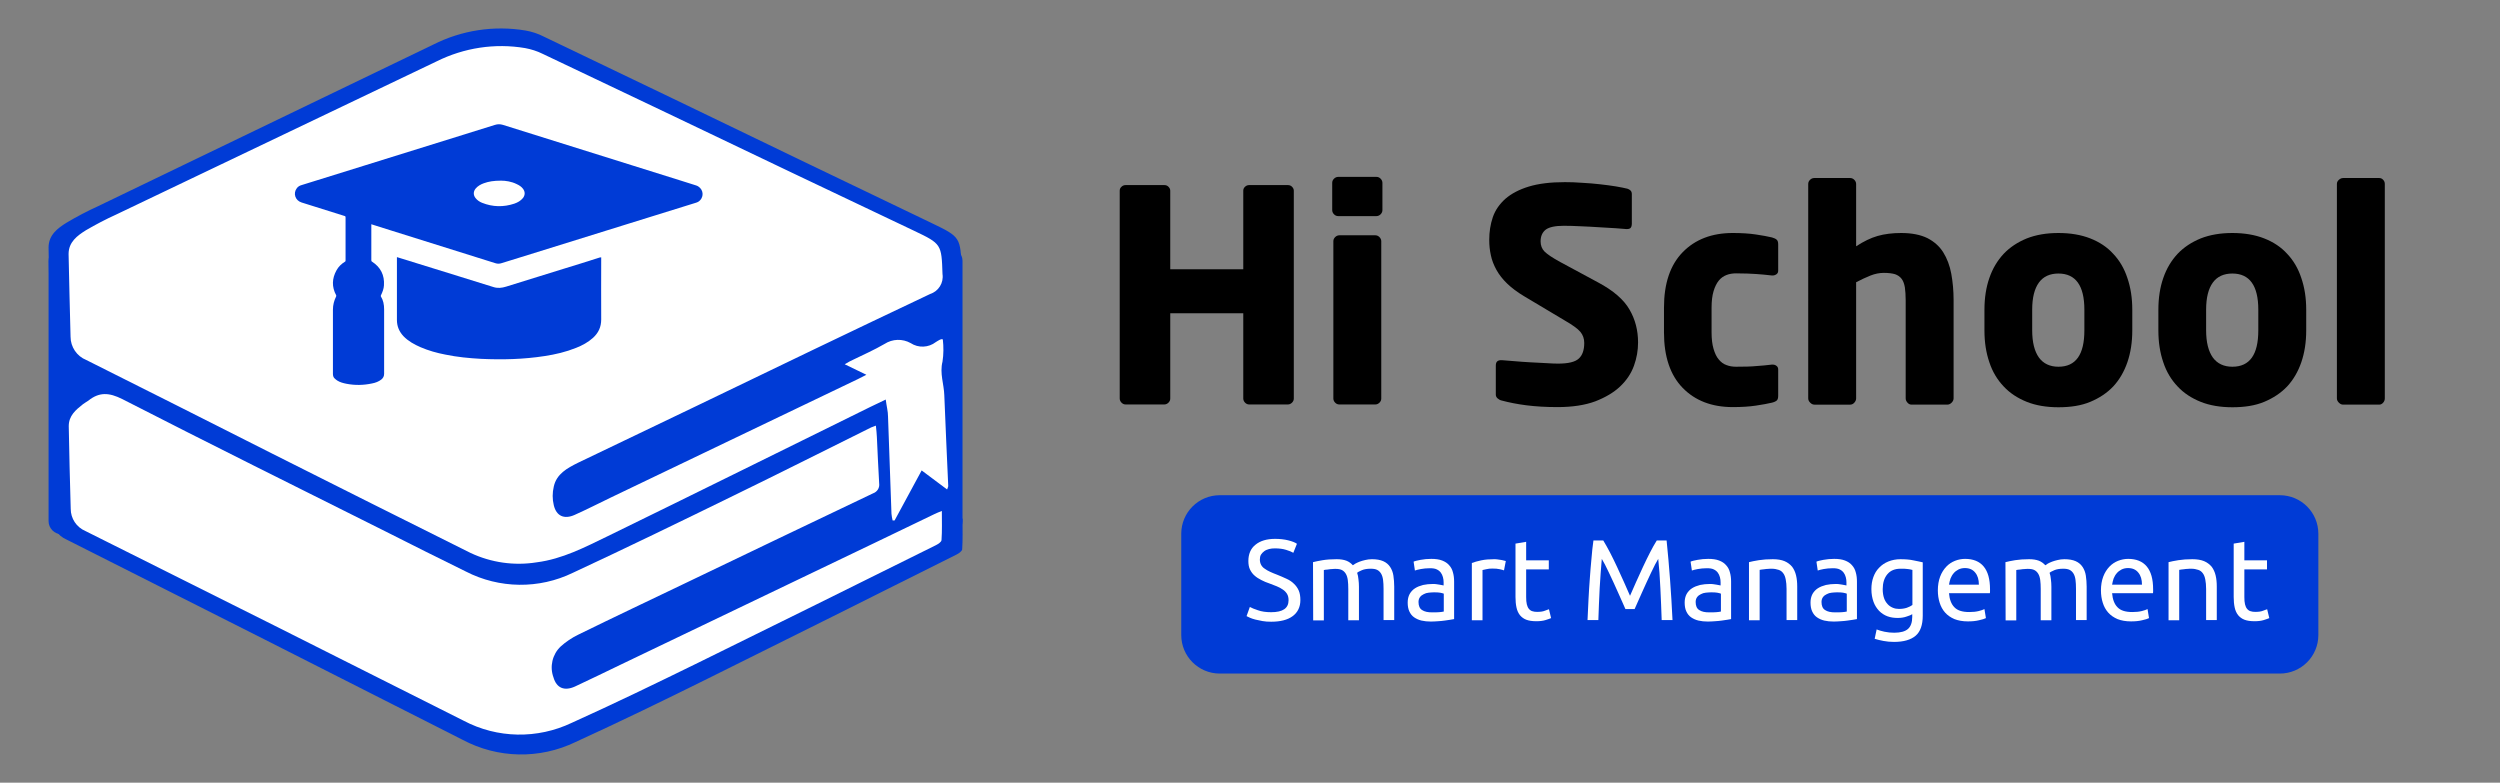 <?xml version="1.0" encoding="utf-8"?>
<!-- Generator: Adobe Illustrator 28.1.0, SVG Export Plug-In . SVG Version: 6.00 Build 0)  -->
<svg version="1.1" id="Layer_2_00000132076225028630458600000012256178809344210842_"
	 xmlns="http://www.w3.org/2000/svg" xmlns:xlink="http://www.w3.org/1999/xlink" x="0px" y="0px" viewBox="0 0 1523.6 477"
	 style="enable-background:new 0 0 1523.6 477;" xml:space="preserve">
<rect x="0" y="0" width="1523.6" height="477" fill="#808080" stroke="none"/>
<style type="text/css">
	.st0{fill:#003BD6;}
	.st1{enable-background:new    ;}
	.st2{fill:#FFFFFF;}
</style>
<path class="st0" d="M743.4,301.8h646c13,0,23.5,10.5,23.5,23.5V387c0,13-10.5,23.5-23.5,23.5h-646c-13,0-23.5-10.5-23.5-23.5v-61.7
	C719.9,312.3,730.4,301.8,743.4,301.8z"/>
<g class="st1">
	<path d="M787.4,245.4c-0.7,0.7-1.6,1.1-2.5,1.1h-23.6c-1,0-1.8-0.4-2.5-1.1s-1.1-1.6-1.1-2.5v-52h-44.5v52c0,1-0.4,1.8-1.1,2.5
		c-0.7,0.7-1.6,1.1-2.5,1.1H686c-1,0-1.8-0.4-2.5-1.1c-0.7-0.7-1.1-1.6-1.1-2.5V116.2c0-1,0.4-1.8,1.1-2.4c0.7-0.7,1.6-1,2.5-1h23.6
		c1,0,1.8,0.3,2.5,1s1.1,1.5,1.1,2.4v47.9h44.5v-47.9c0-1,0.4-1.8,1.1-2.4c0.7-0.7,1.6-1,2.5-1h23.6c1,0,1.8,0.3,2.5,1
		s1.1,1.5,1.1,2.4v126.7C788.5,243.9,788.1,244.7,787.4,245.4z"/>
	<path d="M841.4,130.6c-0.7,0.7-1.6,1.1-2.5,1.1h-23.4c-1,0-1.8-0.4-2.5-1.1c-0.7-0.7-1.1-1.6-1.1-2.5v-16.7c0-1,0.4-1.8,1.1-2.5
		c0.7-0.7,1.6-1.1,2.5-1.1h23.4c1,0,1.8,0.4,2.5,1.1s1.1,1.6,1.1,2.5v16.7C842.5,129,842.1,129.9,841.4,130.6z M840.7,245.4
		c-0.7,0.7-1.6,1.1-2.5,1.1h-22c-1,0-1.8-0.4-2.5-1.1c-0.7-0.7-1.1-1.6-1.1-2.5V147c0-1,0.4-1.8,1.1-2.5c0.7-0.7,1.6-1.1,2.5-1.1h22
		c1,0,1.8,0.4,2.5,1.1c0.7,0.7,1.1,1.6,1.1,2.5v95.9C841.8,243.9,841.4,244.7,840.7,245.4z"/>
	<path d="M998.3,208.7c0,4.8-0.8,9.5-2.5,14.2s-4.5,8.9-8.4,12.6c-3.9,3.7-9,6.7-15.2,9.1c-6.2,2.3-13.9,3.5-23,3.5
		c-7.2,0-13.5-0.4-19-1.1c-5.5-0.7-10.5-1.7-15-2.9c-1-0.2-1.8-0.7-2.5-1.3s-1.1-1.4-1.1-2.3v-17.6c0-1.3,0.3-2.2,0.9-2.7
		c0.6-0.5,1.4-0.7,2.3-0.7h0.5c1.8,0.1,4.3,0.3,7.5,0.6s6.4,0.5,9.8,0.7c3.4,0.2,6.6,0.4,9.6,0.5c3.1,0.2,5.5,0.3,7.3,0.3
		c6.2,0,10.5-1,12.7-3.1c2.2-2,3.3-5.2,3.3-9.5c0-2.6-0.8-4.9-2.4-6.8c-1.6-1.9-4.8-4.2-9.5-6.9l-24.8-14.8
		c-4.2-2.5-7.6-5.1-10.3-7.7c-2.7-2.6-4.9-5.4-6.5-8.3s-2.8-5.9-3.4-8.9c-0.7-3.1-1-6.2-1-9.4c0-4.9,0.7-9.5,2.2-13.9
		c1.5-4.3,4.1-8,7.7-11.2c3.6-3.1,8.3-5.6,14.2-7.4s13.2-2.7,22-2.7c3.2,0,6.8,0.1,10.5,0.4c3.8,0.2,7.4,0.5,10.9,0.9
		s6.7,0.8,9.7,1.3s5.3,1,7,1.4c0.7,0.2,1.4,0.6,1.9,1.1s0.8,1.2,0.8,2.2v18.2c0,0.8-0.2,1.6-0.6,2.2c-0.4,0.6-1.2,0.9-2.4,0.9h-0.4
		c-1.2-0.1-3.3-0.3-6.3-0.5s-6.4-0.4-10.1-0.6c-3.7-0.2-7.5-0.5-11.3-0.6c-3.8-0.2-7.3-0.3-10.4-0.3c-5.2,0-8.8,0.8-10.9,2.3
		c-2.1,1.6-3.2,4-3.2,7.2c0,2.5,0.8,4.6,2.4,6.2c1.6,1.6,4.8,3.8,9.6,6.4l23,12.4c9.4,5,15.8,10.6,19.2,16.6
		C996.6,194.7,998.3,201.4,998.3,208.7z"/>
	<path d="M1082.8,244.1c-0.6,0.5-1.6,1-2.9,1.3c-2.5,0.6-5.8,1.2-9.8,1.8s-8.7,0.9-14.1,0.9c-12.7,0-22.9-3.9-30.5-11.7
		s-11.4-19.1-11.4-33.8v-15.1c0-14.8,3.8-26,11.4-33.8c7.6-7.8,17.8-11.7,30.5-11.7c5.4,0,10.1,0.3,14.1,0.9c4,0.6,7.3,1.2,9.8,1.8
		c1.3,0.4,2.3,0.8,2.9,1.4c0.6,0.5,0.9,1.5,0.9,2.8v16c0,1-0.3,1.7-1,2.2s-1.5,0.8-2.4,0.8h-0.4c-3.4-0.4-6.6-0.7-9.6-0.9
		c-3.1-0.2-7.2-0.4-12.3-0.4c-2,0-4,0.3-5.8,1s-3.4,1.8-4.7,3.4c-1.3,1.6-2.4,3.8-3.2,6.5c-0.8,2.7-1.2,6-1.2,10v15.1
		c0,4,0.4,7.3,1.2,10c0.8,2.7,1.8,4.9,3.2,6.5c1.3,1.6,2.9,2.8,4.7,3.4c1.8,0.7,3.7,1,5.8,1c5.2,0,9.3-0.1,12.3-0.4
		c3.1-0.2,6.3-0.5,9.6-0.9h0.4c1,0,1.8,0.3,2.4,0.8c0.7,0.5,1,1.3,1,2.2v16C1083.7,242.6,1083.4,243.6,1082.8,244.1z"/>
	<path d="M1189.4,245.4c-0.8,0.8-1.7,1.2-2.6,1.2H1165c-1,0-1.8-0.4-2.5-1.2s-1.1-1.6-1.1-2.6V183c0-3.1-0.2-5.7-0.5-7.9
		c-0.4-2.2-1-3.9-2-5.2s-2.3-2.2-4-2.8c-1.7-0.5-4-0.8-6.8-0.8c-2.6,0-5.3,0.5-8.1,1.6c-2.8,1.1-5.7,2.5-8.8,4.1v70.8
		c0,1-0.4,1.8-1.1,2.6s-1.6,1.2-2.5,1.2h-21.8c-1,0-1.8-0.4-2.6-1.2c-0.8-0.8-1.2-1.6-1.2-2.6V112.1c0-1,0.4-1.8,1.1-2.5
		s1.6-1.1,2.5-1.1h22c1,0,1.8,0.4,2.5,1.1s1.1,1.6,1.1,2.5v38c4.6-3,8.9-5.1,13.1-6.3s9-1.8,14.4-1.8c6.5,0,11.8,1.1,15.9,3.1
		c4.1,2.1,7.4,5,9.7,8.7c2.3,3.7,4,8.1,4.9,13.1s1.4,10.3,1.4,15.9v59.9C1190.6,243.7,1190.2,244.6,1189.4,245.4z"/>
	<path d="M1296.5,220.8c-2,5.8-4.9,10.7-8.6,14.7c-3.8,4-8.5,7.1-14,9.4s-12,3.3-19.4,3.3c-7.3,0-13.8-1.1-19.3-3.3
		s-10.3-5.3-14.1-9.4c-3.8-4-6.8-8.9-8.7-14.7c-2-5.8-3-12.2-3-19.4v-12.6c0-7.2,1-13.7,3-19.4c2-5.8,4.9-10.6,8.7-14.7
		c3.8-4,8.5-7.1,14.1-9.4c5.6-2.2,12-3.3,19.3-3.3s13.8,1.1,19.4,3.3s10.3,5.3,14,9.4c3.8,4,6.7,8.9,8.6,14.7c2,5.8,3,12.2,3,19.4
		v12.6C1299.5,208.5,1298.5,215,1296.5,220.8z M1270.3,188.7c0-14.6-5.3-22-15.8-22c-5.2,0-9.2,1.8-11.9,5.5
		c-2.7,3.7-4.1,9.2-4.1,16.5v12.6c0,7.3,1.4,12.8,4.1,16.6c2.7,3.7,6.7,5.6,11.9,5.6c10.6,0,15.8-7.4,15.8-22.1V188.7z"/>
	<path d="M1402.5,220.8c-2,5.8-4.9,10.7-8.6,14.7c-3.8,4-8.5,7.1-14,9.4s-12,3.3-19.4,3.3c-7.3,0-13.8-1.1-19.3-3.3
		s-10.3-5.3-14.1-9.4c-3.8-4-6.8-8.9-8.7-14.7c-2-5.8-3-12.2-3-19.4v-12.6c0-7.2,1-13.7,3-19.4c2-5.8,4.9-10.6,8.7-14.7
		c3.8-4,8.5-7.1,14.1-9.4c5.6-2.2,12-3.3,19.3-3.3s13.8,1.1,19.4,3.3s10.3,5.3,14,9.4c3.8,4,6.7,8.9,8.6,14.7c2,5.8,3,12.2,3,19.4
		v12.6C1405.5,208.5,1404.5,215,1402.5,220.8z M1376.3,188.7c0-14.6-5.3-22-15.8-22c-5.2,0-9.2,1.8-11.9,5.5
		c-2.7,3.7-4.1,9.2-4.1,16.5v12.6c0,7.3,1.4,12.8,4.1,16.6c2.7,3.7,6.7,5.6,11.9,5.6c10.6,0,15.8-7.4,15.8-22.1V188.7z"/>
	<path d="M1452.4,245.4c-0.7,0.8-1.5,1.2-2.4,1.2h-22c-1,0-1.8-0.4-2.6-1.2c-0.8-0.8-1.2-1.6-1.2-2.6V112.1c0-1,0.4-1.8,1.2-2.5
		c0.8-0.7,1.6-1.1,2.6-1.1h22c1,0,1.8,0.4,2.4,1.1c0.7,0.7,1,1.6,1,2.5v130.7C1453.4,243.7,1453.1,244.6,1452.4,245.4z"/>
</g>
<g class="st1">
	<path class="st2" d="M774.7,373.1c7.1,0,10.6-2.4,10.6-7.3c0-1.5-0.3-2.8-0.9-3.8s-1.5-2-2.6-2.7c-1.1-0.8-2.3-1.4-3.7-2
		s-2.8-1.1-4.4-1.7c-1.8-0.6-3.5-1.3-5-2.1c-1.6-0.8-3-1.7-4.1-2.7c-1.2-1-2.1-2.3-2.8-3.7c-0.7-1.4-1-3.2-1-5.2
		c0-4.2,1.4-7.6,4.3-9.9c2.9-2.4,6.9-3.6,12-3.6c2.9,0,5.6,0.3,8,0.9s4.2,1.3,5.3,2.1l-2.2,5.5c-1-0.6-2.4-1.2-4.4-1.8
		c-1.9-0.6-4.2-0.9-6.8-0.9c-1.3,0-2.5,0.1-3.6,0.4s-2.1,0.7-2.9,1.3c-0.8,0.6-1.5,1.3-2,2.1s-0.7,1.9-0.7,3c0,1.3,0.3,2.4,0.8,3.3
		s1.2,1.7,2.2,2.3c0.9,0.7,2,1.3,3.3,1.9c1.2,0.6,2.6,1.1,4.1,1.7c2.1,0.8,4,1.7,5.8,2.5s3.3,1.8,4.5,3c1.3,1.2,2.3,2.6,3,4.2
		s1,3.6,1,5.8c0,4.2-1.6,7.5-4.7,9.8c-3.1,2.3-7.5,3.4-13.1,3.4c-1.9,0-3.7-0.1-5.3-0.4s-3-0.6-4.3-0.9s-2.3-0.7-3.3-1.1
		c-0.9-0.4-1.6-0.7-2.1-1l2-5.6c1.1,0.6,2.7,1.3,4.9,2C768.8,372.7,771.5,373.1,774.7,373.1z"/>
	<path class="st2" d="M800.2,342.6c1.5-0.4,3.5-0.8,5.9-1.2s5.3-0.6,8.5-0.6c2.3,0,4.3,0.3,5.9,0.9c1.6,0.6,2.9,1.6,4,2.8
		c0.3-0.2,0.8-0.6,1.5-1s1.6-0.8,2.6-1.2c1-0.4,2.2-0.7,3.4-1c1.3-0.3,2.6-0.5,4.1-0.5c2.8,0,5.1,0.4,6.9,1.2c1.8,0.8,3.2,2,4.2,3.5
		s1.7,3.3,2,5.3c0.3,2.1,0.5,4.3,0.5,6.7v20.4h-6.5v-19c0-2.1-0.1-4-0.3-5.5s-0.6-2.8-1.2-3.8c-0.6-1-1.4-1.8-2.4-2.3
		s-2.3-0.7-3.9-0.7c-2.2,0-4,0.3-5.4,0.9s-2.4,1.1-2.9,1.6c0.4,1.2,0.7,2.5,0.8,4c0.2,1.4,0.3,3,0.3,4.5V378h-6.5v-19
		c0-2.1-0.1-4-0.3-5.5s-0.6-2.8-1.2-3.8c-0.6-1-1.4-1.8-2.4-2.3s-2.3-0.7-3.8-0.7c-0.7,0-1.4,0-2.1,0.1c-0.7,0-1.5,0.1-2.1,0.2
		c-0.7,0.1-1.3,0.2-1.9,0.2c-0.6,0.1-0.9,0.2-1.1,0.2v30.7h-6.5L800.2,342.6L800.2,342.6z"/>
	<path class="st2" d="M872.3,340.6c2.6,0,4.8,0.3,6.6,1s3.2,1.6,4.3,2.9c1.1,1.2,1.9,2.7,2.3,4.4c0.5,1.7,0.7,3.6,0.7,5.6v22.8
		c-0.6,0.1-1.3,0.2-2.3,0.4c-1,0.2-2.1,0.3-3.4,0.5s-2.6,0.3-4.1,0.4s-2.9,0.2-4.4,0.2c-2.1,0-3.9-0.2-5.7-0.6
		c-1.7-0.4-3.2-1.1-4.5-2s-2.2-2.1-2.9-3.6s-1-3.3-1-5.4c0-2,0.4-3.7,1.2-5.2c0.8-1.4,1.9-2.6,3.3-3.5c1.4-0.9,3-1.5,4.9-2
		c1.9-0.4,3.8-0.6,5.9-0.6c0.7,0,1.3,0,2,0.1s1.4,0.2,2,0.3c0.6,0.1,1.2,0.2,1.6,0.3c0.5,0.1,0.8,0.2,1,0.2V355
		c0-1.1-0.1-2.1-0.4-3.2s-0.7-2-1.3-2.8s-1.4-1.5-2.5-2c-1-0.5-2.4-0.7-4.1-0.7c-2.1,0-4,0.2-5.6,0.5s-2.8,0.6-3.6,0.9l-0.8-5.4
		c0.8-0.4,2.2-0.7,4.2-1.1C867.8,340.8,870,340.6,872.3,340.6z M872.8,373.2c1.5,0,2.9,0,4.1-0.1c1.2-0.1,2.2-0.2,3-0.4v-10.9
		c-0.5-0.2-1.2-0.4-2.3-0.6c-1-0.2-2.3-0.2-3.8-0.2c-1,0-2,0.1-3.1,0.2s-2.1,0.4-3,0.9c-0.9,0.4-1.7,1-2.3,1.8s-0.9,1.8-0.9,3
		c0,2.3,0.7,4,2.2,4.9C868.2,372.8,870.2,373.2,872.8,373.2z"/>
	<path class="st2" d="M910.5,340.8c0.6,0,1.2,0,1.9,0.1s1.4,0.2,2.1,0.3c0.7,0.1,1.3,0.2,1.9,0.4c0.6,0.1,1,0.2,1.3,0.3l-1.1,5.7
		c-0.5-0.2-1.4-0.4-2.6-0.7c-1.2-0.3-2.7-0.4-4.6-0.4c-1.2,0-2.4,0.1-3.6,0.4c-1.2,0.3-2,0.4-2.3,0.5V378H897v-34.9
		c1.5-0.6,3.5-1.1,5.7-1.6C905.1,341,907.6,340.8,910.5,340.8z"/>
	<path class="st2" d="M930.1,341.5h13.8v5.5h-13.8v16.8c0,1.8,0.1,3.3,0.4,4.5c0.3,1.2,0.7,2.1,1.3,2.8c0.6,0.7,1.3,1.2,2.1,1.4
		c0.8,0.3,1.8,0.4,2.9,0.4c2,0,3.5-0.2,4.7-0.7c1.2-0.4,2-0.8,2.5-0.9l1.3,5.4c-0.7,0.3-1.8,0.7-3.4,1.2c-1.6,0.5-3.5,0.7-5.6,0.7
		c-2.5,0-4.5-0.3-6.1-0.9s-2.9-1.6-3.9-2.8c-1-1.3-1.7-2.8-2.1-4.7c-0.4-1.8-0.6-4-0.6-6.4v-32.5l6.5-1.1L930.1,341.5L930.1,341.5z"
		/>
	<path class="st2" d="M990.6,371.2c-0.5-1.1-1.1-2.5-1.9-4.3c-0.8-1.7-1.6-3.6-2.5-5.6s-1.8-4.1-2.8-6.2s-1.9-4.1-2.8-6
		c-0.9-1.9-1.7-3.6-2.5-5.1s-1.4-2.6-1.9-3.4c-0.5,5.5-0.9,11.5-1.3,17.9c-0.3,6.4-0.6,12.9-0.8,19.4h-6.6c0.2-4.2,0.4-8.4,0.6-12.7
		c0.2-4.3,0.5-8.5,0.8-12.6s0.6-8.2,1-12.1c0.3-3.9,0.7-7.6,1.2-11.1h6c1.3,2.1,2.6,4.5,4.1,7.3c1.4,2.8,2.9,5.7,4.3,8.8
		c1.4,3.1,2.8,6.1,4.2,9.2s2.6,5.8,3.7,8.4c1.1-2.5,2.4-5.3,3.7-8.4c1.4-3.1,2.8-6.1,4.2-9.2s2.9-6,4.3-8.8c1.4-2.8,2.8-5.2,4.1-7.3
		h6c1.6,15.6,2.8,31.8,3.6,48.5h-6.6c-0.2-6.5-0.5-13-0.8-19.4s-0.7-12.4-1.3-17.9c-0.5,0.8-1.1,1.9-1.9,3.4
		c-0.8,1.5-1.6,3.2-2.5,5.1s-1.8,3.9-2.8,6s-1.9,4.2-2.8,6.2c-0.9,2-1.7,3.9-2.5,5.6s-1.4,3.2-1.9,4.3L990.6,371.2L990.6,371.2z"/>
	<path class="st2" d="M1041.1,340.6c2.6,0,4.8,0.3,6.6,1c1.8,0.7,3.2,1.6,4.3,2.9c1.1,1.2,1.9,2.7,2.3,4.4c0.5,1.7,0.7,3.6,0.7,5.6
		v22.8c-0.6,0.1-1.3,0.2-2.3,0.4c-1,0.2-2.1,0.3-3.4,0.5s-2.6,0.3-4.1,0.4s-2.9,0.2-4.4,0.2c-2.1,0-3.9-0.2-5.7-0.6
		c-1.7-0.4-3.2-1.1-4.5-2s-2.2-2.1-2.9-3.6c-0.7-1.5-1-3.3-1-5.4c0-2,0.4-3.7,1.2-5.2c0.8-1.4,1.9-2.6,3.3-3.5s3-1.5,4.9-2
		c1.9-0.4,3.8-0.6,5.9-0.6c0.7,0,1.3,0,2,0.1s1.4,0.2,2,0.3c0.6,0.1,1.2,0.2,1.6,0.3c0.5,0.1,0.8,0.2,1,0.2V355
		c0-1.1-0.1-2.1-0.4-3.2s-0.7-2-1.3-2.8s-1.4-1.5-2.5-2c-1-0.5-2.4-0.7-4.1-0.7c-2.1,0-4,0.2-5.6,0.5s-2.8,0.6-3.6,0.9l-0.8-5.4
		c0.8-0.4,2.2-0.7,4.2-1.1C1036.7,340.8,1038.8,340.6,1041.1,340.6z M1041.7,373.2c1.5,0,2.9,0,4.1-0.1s2.2-0.2,3-0.4v-10.9
		c-0.5-0.2-1.2-0.4-2.3-0.6c-1-0.2-2.3-0.2-3.8-0.2c-1,0-2,0.1-3.1,0.2s-2.1,0.4-3,0.9c-0.9,0.4-1.7,1-2.3,1.8
		c-0.6,0.8-0.9,1.8-0.9,3c0,2.3,0.7,4,2.2,4.9C1037.1,372.8,1039.1,373.2,1041.7,373.2z"/>
	<path class="st2" d="M1065.9,342.6c1.5-0.4,3.5-0.8,6-1.2s5.3-0.6,8.5-0.6c2.9,0,5.3,0.4,7.2,1.2c1.9,0.8,3.4,2,4.6,3.4
		c1.1,1.5,1.9,3.2,2.4,5.3c0.5,2.1,0.7,4.3,0.7,6.8v20.4h-6.5v-19c0-2.2-0.2-4.2-0.5-5.7c-0.3-1.6-0.8-2.9-1.5-3.8
		c-0.7-1-1.6-1.7-2.8-2.1c-1.2-0.4-2.6-0.7-4.3-0.7c-0.7,0-1.4,0-2.2,0.1c-0.7,0-1.5,0.1-2.1,0.2c-0.7,0.1-1.3,0.2-1.8,0.2
		c-0.5,0.1-0.9,0.2-1.2,0.2V378h-6.5L1065.9,342.6L1065.9,342.6z"/>
	<path class="st2" d="M1117.8,340.6c2.6,0,4.8,0.3,6.6,1c1.8,0.7,3.2,1.6,4.3,2.9c1.1,1.2,1.9,2.7,2.3,4.4c0.5,1.7,0.7,3.6,0.7,5.6
		v22.8c-0.6,0.1-1.3,0.2-2.3,0.4c-1,0.2-2.1,0.3-3.4,0.5s-2.6,0.3-4.1,0.4s-2.9,0.2-4.4,0.2c-2.1,0-3.9-0.2-5.7-0.6
		c-1.7-0.4-3.2-1.1-4.5-2s-2.2-2.1-2.9-3.6c-0.7-1.5-1-3.3-1-5.4c0-2,0.4-3.7,1.2-5.2c0.8-1.4,1.9-2.6,3.3-3.5s3-1.5,4.9-2
		c1.9-0.4,3.8-0.6,5.9-0.6c0.7,0,1.3,0,2,0.1s1.4,0.2,2,0.3c0.6,0.1,1.2,0.2,1.6,0.3c0.5,0.1,0.8,0.2,1,0.2V355
		c0-1.1-0.1-2.1-0.4-3.2s-0.7-2-1.3-2.8s-1.4-1.5-2.5-2c-1-0.5-2.4-0.7-4.1-0.7c-2.1,0-4,0.2-5.6,0.5s-2.8,0.6-3.6,0.9l-0.8-5.4
		c0.8-0.4,2.2-0.7,4.2-1.1C1113.4,340.8,1115.5,340.6,1117.8,340.6z M1118.4,373.2c1.5,0,2.9,0,4.1-0.1s2.2-0.2,3-0.4v-10.9
		c-0.5-0.2-1.2-0.4-2.3-0.6c-1-0.2-2.3-0.2-3.8-0.2c-1,0-2,0.1-3.1,0.2s-2.1,0.4-3,0.9c-0.9,0.4-1.7,1-2.3,1.8
		c-0.6,0.8-0.9,1.8-0.9,3c0,2.3,0.7,4,2.2,4.9C1113.8,372.8,1115.8,373.2,1118.4,373.2z"/>
	<path class="st2" d="M1165.4,374.3c-0.6,0.4-1.6,0.9-3.3,1.4c-1.6,0.6-3.5,0.9-5.6,0.9c-2.2,0-4.3-0.3-6.2-1
		c-1.9-0.7-3.6-1.8-5.1-3.3c-1.4-1.5-2.6-3.3-3.4-5.5s-1.3-4.8-1.3-7.8c0-2.7,0.4-5.1,1.2-7.3c0.8-2.2,1.9-4.1,3.5-5.7
		c1.5-1.6,3.4-2.9,5.6-3.8s4.7-1.4,7.4-1.4c3,0,5.7,0.2,7.9,0.7c2.3,0.4,4.2,0.9,5.7,1.2v32.5c0,5.6-1.4,9.7-4.3,12.2
		s-7.3,3.8-13.2,3.8c-2.3,0-4.4-0.2-6.5-0.6c-2-0.4-3.8-0.8-5.3-1.3l1.2-5.7c1.3,0.5,2.9,1,4.8,1.4s3.9,0.6,5.9,0.6
		c3.9,0,6.7-0.8,8.4-2.3c1.7-1.5,2.6-4,2.6-7.3L1165.4,374.3L1165.4,374.3z M1165.3,347.3c-0.7-0.2-1.5-0.4-2.6-0.5
		c-1.1-0.2-2.6-0.2-4.4-0.2c-3.5,0-6.2,1.1-8.1,3.4s-2.8,5.3-2.8,9.1c0,2.1,0.3,3.9,0.8,5.4s1.3,2.7,2.2,3.7c0.9,1,2,1.7,3.2,2.2
		s2.4,0.7,3.7,0.7c1.7,0,3.3-0.2,4.8-0.7c1.4-0.5,2.6-1.1,3.4-1.7v-21.4H1165.3z"/>
	<path class="st2" d="M1181,359.8c0-3.2,0.5-6,1.4-8.4s2.2-4.4,3.7-6s3.3-2.8,5.3-3.6c2-0.8,4.1-1.2,6.2-1.2c4.9,0,8.7,1.5,11.3,4.6
		s3.9,7.7,3.9,14c0,0.3,0,0.6,0,1.1c0,0.4,0,0.9-0.1,1.2h-24.9c0.3,3.8,1.4,6.7,3.3,8.6c1.9,2,4.9,2.9,9,2.9c2.3,0,4.2-0.2,5.8-0.6
		c1.6-0.4,2.7-0.8,3.5-1.2l0.9,5.5c-0.8,0.4-2.2,0.9-4.2,1.3c-2,0.5-4.2,0.7-6.8,0.7c-3.2,0-5.9-0.5-8.2-1.4c-2.3-1-4.2-2.3-5.7-4
		s-2.6-3.7-3.3-6C1181.4,365.1,1181,362.6,1181,359.8z M1206,356.2c0-2.9-0.7-5.4-2.2-7.2c-1.5-1.9-3.6-2.8-6.3-2.8
		c-1.5,0-2.8,0.3-4,0.9c-1.1,0.6-2.1,1.3-2.9,2.3c-0.8,0.9-1.4,2-1.9,3.2c-0.4,1.2-0.7,2.5-0.9,3.7h18.2V356.2z"/>
	<path class="st2" d="M1222.2,342.6c1.5-0.4,3.5-0.8,5.9-1.2c2.5-0.4,5.3-0.6,8.5-0.6c2.3,0,4.3,0.3,5.9,0.9s2.9,1.6,4,2.8
		c0.3-0.2,0.8-0.6,1.5-1s1.6-0.8,2.6-1.2c1-0.4,2.2-0.7,3.4-1c1.3-0.3,2.6-0.5,4.1-0.5c2.8,0,5.1,0.4,6.9,1.2c1.8,0.8,3.2,2,4.2,3.5
		s1.7,3.3,2,5.3c0.3,2.1,0.5,4.3,0.5,6.7v20.4h-6.5v-19c0-2.1-0.1-4-0.3-5.5s-0.6-2.8-1.2-3.8s-1.4-1.8-2.4-2.3s-2.3-0.7-3.9-0.7
		c-2.2,0-4,0.3-5.4,0.9s-2.4,1.1-2.9,1.6c0.4,1.2,0.7,2.5,0.8,4c0.2,1.4,0.3,3,0.3,4.5V378h-6.5v-19c0-2.1-0.1-4-0.3-5.5
		c-0.2-1.5-0.6-2.8-1.2-3.8s-1.4-1.8-2.4-2.3s-2.3-0.7-3.8-0.7c-0.7,0-1.4,0-2.1,0.1c-0.7,0-1.5,0.1-2.1,0.2
		c-0.7,0.1-1.3,0.2-1.9,0.2c-0.6,0.1-0.9,0.2-1.1,0.2v30.7h-6.5L1222.2,342.6L1222.2,342.6z"/>
	<path class="st2" d="M1280.4,359.8c0-3.2,0.5-6,1.4-8.4s2.2-4.4,3.7-6s3.3-2.8,5.3-3.6c2-0.8,4.1-1.2,6.2-1.2
		c4.9,0,8.7,1.5,11.3,4.6s3.9,7.7,3.9,14c0,0.3,0,0.6,0,1.1c0,0.4,0,0.9-0.1,1.2h-24.9c0.3,3.8,1.4,6.7,3.3,8.6c1.9,2,4.9,2.9,9,2.9
		c2.3,0,4.2-0.2,5.8-0.6c1.6-0.4,2.7-0.8,3.5-1.2l0.9,5.5c-0.8,0.4-2.2,0.9-4.2,1.3c-2,0.5-4.2,0.7-6.8,0.7c-3.2,0-5.9-0.5-8.2-1.4
		c-2.3-1-4.2-2.3-5.7-4s-2.6-3.7-3.3-6C1280.8,365.1,1280.4,362.6,1280.4,359.8z M1305.4,356.2c0-2.9-0.7-5.4-2.2-7.2
		c-1.5-1.9-3.6-2.8-6.3-2.8c-1.5,0-2.8,0.3-4,0.9c-1.1,0.6-2.1,1.3-2.9,2.3c-0.8,0.9-1.4,2-1.9,3.2c-0.4,1.2-0.7,2.5-0.9,3.7h18.2
		V356.2z"/>
	<path class="st2" d="M1321.6,342.6c1.5-0.4,3.5-0.8,6-1.2s5.3-0.6,8.5-0.6c2.9,0,5.3,0.4,7.2,1.2c1.9,0.8,3.4,2,4.6,3.4
		c1.1,1.5,1.9,3.2,2.4,5.3c0.5,2.1,0.7,4.3,0.7,6.8v20.4h-6.5v-19c0-2.2-0.2-4.2-0.5-5.7c-0.3-1.6-0.8-2.9-1.5-3.8
		c-0.7-1-1.6-1.7-2.8-2.1c-1.2-0.4-2.6-0.7-4.3-0.7c-0.7,0-1.4,0-2.2,0.1c-0.7,0-1.5,0.1-2.1,0.2c-0.7,0.1-1.3,0.2-1.8,0.2
		c-0.5,0.1-0.9,0.2-1.2,0.2V378h-6.5L1321.6,342.6L1321.6,342.6z"/>
	<path class="st2" d="M1367.8,341.5h13.8v5.5h-13.8v16.8c0,1.8,0.1,3.3,0.4,4.5s0.7,2.1,1.3,2.8c0.6,0.7,1.3,1.2,2.1,1.4
		c0.8,0.3,1.8,0.4,2.9,0.4c2,0,3.5-0.2,4.7-0.7c1.2-0.4,2-0.8,2.5-0.9l1.3,5.4c-0.7,0.3-1.8,0.7-3.4,1.2s-3.5,0.7-5.6,0.7
		c-2.5,0-4.5-0.3-6.1-0.9s-2.9-1.6-3.9-2.8c-1-1.3-1.7-2.8-2.1-4.7c-0.4-1.8-0.6-4-0.6-6.4v-32.5l6.5-1.1L1367.8,341.5L1367.8,341.5
		z"/>
</g>
<g>
	<g>
		<g>
			<path class="st0" d="M544.3,261.2c0.3,3,0.6,5.1,0.7,7.2c0.5,10.1,0.8,19.9,1.5,29.8c0.4,2.8-1.2,5.5-3.9,6.4
				c-39.7,19.1-79.4,38.3-119.1,57.4c-22.9,11.1-45.9,22.1-68.7,33.3c-4.1,2-7.8,4.5-11.1,7.6c-5.3,5.1-7.2,12.9-4.6,19.9
				c2,6.9,7.1,9,13.7,5.9c9.8-4.5,19.4-9.3,29.1-14L545,335.9l36.9-17.9c1.3-0.6,2.6-1.1,4.7-2c0,6.7,0.2,12.7-0.2,18.7
				c0,1.2-2.2,2.7-3.7,3.4c-50.5,25.3-101,50.5-151.6,75.6c-26.6,13.2-53.2,26.1-80.3,38.5c-21.9,10.6-47.5,10.1-69-1.4
				C201.5,410,121.1,369.4,40.7,328.9c-5.7-2.4-9.3-8-9.3-14.2c-0.5-17.7-0.9-35.4-1.3-53.2c0-6.7,4.5-10.5,9.1-14.1
				c1-0.8,2.2-1.4,3.3-2.2c7-5.7,13.3-5.3,21.6-1c55.7,28.8,111.8,56.8,167.8,85.1c17,8.6,34,17.3,51.1,25.7
				c21.3,11.1,46.6,11.4,68.2,0.8c34.6-16.2,69-33.1,103.2-50c28.4-13.9,56.6-28.3,84.7-42.4C540.5,262.7,541.9,262.1,544.3,261.2z"
				/>
			<path class="st0" d="M537.7,228.4l-13.8-6.7c2-1.2,4.1-2.3,5.4-3c6.9-3.4,13.3-6.2,20-10.1c5-3.3,11.4-3.5,16.6-0.5
				c4.9,3.2,11.4,3,16-0.7c1-0.7,1.3-2.3,2.2-1.4c0.6,4.7-0.4,9.3-1.1,14c-1.9,7.5-0.4,14.5-0.2,21.7c0.8,19.5,2.4,30.5,3.2,50
				c-0.2,0.7-3.8,15.3-4.1,16l-9-17.8c-5.8,10.8-11.5,21.5-17.2,32.1h-1.2c-0.3-1.4-0.6-2.8-0.7-4.3c-0.8-20.8-1.4-41.6-2.2-62.3
				c0-3.4-0.9-6.7-1.5-11l-10.2,4.9c-55.6,27.6-111.2,55.5-166.9,82.9c-14.4,7.1-28.8,14.6-45.2,16.8c-14.3,2.3-29,0.2-42.1-6
				c-42.2-21.1-84.2-42.4-126.3-63.8c-39.7-20.3-79-40.3-118.6-60.1c-6.1-2.4-10-8.4-10-15c-0.4-17.7-1-35.4-1.2-53.2
				c0-7.7,5.5-11.8,11-15.2c6.2-3.7,12.7-7.1,19.3-10.1c68-32.8,136-65.6,204.1-98.4c17.4-8.8,37.1-11.8,56.3-8.6
				c3.9,0.7,7.6,1.9,11.1,3.7c52.7,25.2,105.4,50.6,158,76c26.3,12.6,52.5,25.2,78.7,37.8c17.3,8.3,17.3,8.7,17.9,27.8
				c0.8,5.7-2.5,11.1-7.9,12.8c-49.6,23.7-99.2,47.7-148.6,71.8l-75.8,36.7c-6.7,3.4-13.5,7-15.3,15.1c-0.9,4-0.9,8.1,0,12
				c1.7,7,6.7,9.2,13.3,6.2c7.9-3.6,15.7-7.5,23.6-11.4l156.9-76C533.6,230.5,534.9,229.8,537.7,228.4z M270.4,103.5
				c0-6.7-3.3-10.2-10.2-10.3c-12.2,0-24.4,0-36.6,0c-6.8,0-10.2,3.4-10.2,10.3c0,30.6,0,61.1,0,91.7c0,7.4,3.3,10.7,10.6,10.7h35.7
				c7.4,0,10.6-3.4,10.6-10.7c0-15.1,0-30.2,0-45.2C270.3,135.1,270.4,119,270.4,103.5z M335.7,103.5c0-6.7-3.3-10.2-10.2-10.3
				c-12.2,0-24.4,0-36.6,0c-6.8,0-10.2,3.4-10.2,10.3c0,30.6,0,61.2,0,91.7c0,7.4,3.3,10.7,10.6,10.7H325c7.4,0,10.6-3.4,10.6-10.7
				c0-15.2,0-30.4,0-45.7S335.7,118.9,335.7,103.5z M391.9,206.8c4.9,0.6,9.4-2.9,10-7.8c0.1-0.7,0.1-1.5,0-2.2
				c0-12.1,0-24.3,0-36.4c0.7-4.9-2.7-9.4-7.5-10c-0.7-0.1-1.4-0.1-2.1,0c-12.6,0-25.3,0-37.9,0c-4.8-0.4-9.1,3.2-9.5,8
				c0,0.5,0,1.1,0,1.6c0,12.3,0,24.6,0,36.9c-0.6,4.9,2.9,9.5,7.8,10.1c0.7,0.1,1.5,0.1,2.2,0c6.1,0,12.2,0,18.3,0
				S385.9,206.9,391.9,206.8z M374.2,93.3c-14-0.2-25.6,11-25.9,25.2c-0.2,14.2,10.9,25.8,25,26.1c14,0.2,25.6-11,25.9-25.2
				c0-0.1,0-0.2,0-0.3C399,105.1,388,93.7,374.2,93.3z"/>
		</g>
		<path class="st0" d="M578.6,325.6h-541c-4.4,0-8-3.6-8-8V159c0-4.4,3.6-8,8-8h541c4.4,0,8,3.6,8,8v158.6
			C586.6,322,583,325.6,578.6,325.6z"/>
		<path class="st0" d="M406,192.7H210.6c-4.4,0-8-3.6-8-8V90.2c0-4.4,3.6-8,8-8H406c4.4,0,8,3.6,8,8v94.5
			C414,189.1,410.4,192.7,406,192.7z"/>
		<path class="st0" d="M405.2,387.4H209.8c-4.4,0-8-3.6-8-8v-94.5c0-4.4,3.6-8,8-8h195.4c4.4,0,8,3.6,8,8v94.5
			C413.2,383.8,409.6,387.4,405.2,387.4z"/>
		<path class="st0" d="M564.2,329.9l-217,111.6c-3.9,2-8.8,0.5-10.8-3.5l-43.2-84c-2-3.9-0.5-8.8,3.5-10.8l217-111.6
			c3.9-2,8.8-0.5,10.8,3.5l43.2,84C569.7,323,568.1,327.8,564.2,329.9z"/>
	</g>
	<g>
		<path class="st2" d="M533.8,259.4c0.3,2.8,0.5,4.9,0.6,6.9c0.5,9.6,0.8,18.9,1.4,28.3c0.4,2.7-1.2,5.2-3.8,6.1
			c-38,18.1-76,36.3-113.9,54.5c-21.9,10.5-43.9,20.9-65.7,31.6c-3.9,1.9-7.5,4.3-10.7,7.2c-5.1,4.8-6.8,12.3-4.4,18.8
			c1.9,6.6,6.7,8.5,13.1,5.6c9.3-4.3,18.6-8.9,27.8-13.3l156-74.8l35.3-17c1.2-0.6,2.5-1.1,4.5-1.9c0,6.4,0.2,12.1-0.2,17.7
			c0,1.2-2.1,2.5-3.5,3.2c-48.3,24-96.6,47.9-145,71.7c-25.5,12.5-50.9,24.8-76.8,36.5c-21,10-45.4,9.6-66-1.3
			C205.8,400.5,128.9,362,52,323.6c-5.4-2.3-8.9-7.6-8.9-13.5c-0.5-16.8-0.9-33.6-1.2-50.4c0-6.4,4.3-9.9,8.7-13.4
			c1-0.8,2.1-1.3,3.2-2.1c6.7-5.4,12.7-5,20.7-1c53.3,27.3,106.9,53.9,160.5,80.7c16.3,8.2,32.5,16.4,48.9,24.4
			c20.4,10.5,44.6,10.8,65.2,0.8c33.1-15.4,66-31.4,98.7-47.4c27.1-13.2,54.1-26.8,81.1-40.2C530.1,260.8,531.5,260.2,533.8,259.4z"
			/>
		<path class="st2" d="M528,228.4l-13.2-6.4c1.9-1.2,3.9-2.2,5.2-2.8c6.6-3.2,12.7-5.9,19.1-9.6c4.8-3.1,10.9-3.3,15.9-0.5
			c4.7,3.1,10.9,2.8,15.3-0.6c1-0.6,3.5-2.4,4.3-1.6c0.5,4.5,0.5,9-0.2,13.5c-1.8,7.1,0.9,13.7,1.1,20.5c0.7,18.5,1.6,36.9,2.4,55.4
			c-0.2,0.7-0.4,1.4-0.7,2l-15.5-11.6c-5.6,10.3-11,20.4-16.5,30.5H544c-0.3-1.3-0.6-2.7-0.7-4.1c-0.7-19.7-1.4-39.4-2.1-59.2
			c0-3.2-0.9-6.4-1.4-10.4l-9.8,4.7c-53.2,26.2-106.4,52.6-159.7,78.6c-13.8,6.7-27.6,13.9-43.2,15.9c-13.7,2.2-27.7,0.2-40.3-5.7
			c-40.3-20-80.5-40.3-120.8-60.5c-38-19.2-75.6-38.2-113.4-57.1c-5.8-2.3-9.6-8-9.6-14.2c-0.4-16.8-0.9-33.6-1.2-50.4
			c0-7.3,5.3-11.2,10.6-14.5c6-3.5,12.1-6.7,18.5-9.6c65-31.1,130.1-62.2,195.2-93.3c16.7-8.3,35.5-11.2,53.9-8.1
			c3.7,0.7,7.3,1.8,10.7,3.5c50.4,23.9,100.8,48,151.2,72.1c25.2,12,50.3,23.9,75.3,35.8c16.6,7.9,16.6,8.2,17.2,26.3
			c0.8,5.4-2.4,10.5-7.6,12.2c-47.5,22.5-94.9,45.3-142.1,68.1l-72.6,34.8c-6.4,3.2-12.9,6.7-14.6,14.4c-0.9,3.8-0.9,7.7,0,11.4
			c1.6,6.7,6.4,8.7,12.7,5.9c7.6-3.4,15-7.2,22.5-10.8l150.2-72C524.1,230.4,525.4,229.7,528,228.4z M272.3,109.9
			c0-6.4-3.2-9.7-9.7-9.7c-11.7,0-23.3,0-35,0c-6.5,0-9.7,3.2-9.7,9.7c0,29,0,58,0,87c0,7.1,3.2,10.1,10.2,10.2h34.2
			c7,0,10.1-3.2,10.2-10.2c0-14.3,0-28.7,0-42.9S272.3,124.6,272.3,109.9z M334.8,109.9c0-6.4-3.2-9.7-9.8-9.7c-11.7,0-23.3,0-35,0
			c-6.5,0-9.7,3.2-9.7,9.7c0,29,0,58,0,87c0,7.1,3.2,10.1,10.2,10.2h34.1c7,0,10.2-3.2,10.2-10.2c0-14.5,0-28.9,0-43.3
			C334.7,139.2,334.8,124.5,334.8,109.9z M388.6,207.9c4.7,0.6,9-2.8,9.6-7.4c0.1-0.7,0.1-1.4,0-2.1c0-11.5,0-23,0-34.6
			c0.6-4.6-2.6-8.9-7.2-9.5c-0.7-0.1-1.3-0.1-2,0c-12.1,0-24.2,0-36.2,0c-4.6-0.4-8.7,3-9.1,7.6c0,0.5,0,1,0,1.5c0,11.7,0,23.3,0,35
			c-0.6,4.7,2.8,9,7.4,9.6c0.7,0.1,1.4,0.1,2.1,0c5.8,0,11.7,0,17.5,0C376.6,208,382.8,208,388.6,207.9z M371.6,100.2
			c-13.4-0.2-24.5,10.5-24.7,23.9s10.5,24.5,23.9,24.7s24.5-10.5,24.7-23.9c0-0.1,0-0.2,0-0.3C395.4,111.4,384.9,100.6,371.6,100.2z
			"/>
	</g>
	<rect x="205.7" y="91.2" class="st2" width="204.6" height="137.1"/>
	<g>
		<path class="st0" d="M226.3,136.6c0,0.3,0,0.5,0,0.7c0,7.1,0,14.2,0,21.3c0,0.4,0.1,0.7,0.5,0.9c5.2,3.4,7.6,8.2,7.2,14.4
			c-0.1,2.1-0.9,4.1-1.8,6c-0.1,0.2-0.2,0.5-0.1,0.7c1.5,2.4,2,5.1,2,7.9c0,13.1,0,26.2,0,39.3c0,1.5-0.6,2.6-1.7,3.5
			c-1.7,1.3-3.6,2-5.7,2.4c-5.2,1.1-10.3,1.2-15.5,0.2c-2-0.4-4-0.9-5.7-2c-0.6-0.4-1.2-0.9-1.7-1.4c-0.7-0.7-0.9-1.7-0.9-2.7
			c0-7.8,0-15.7,0-23.5c0-5.2,0-10.4,0-15.6c0-2.8,0.7-5.5,1.9-7.9c0.1-0.2,0.2-0.6,0.1-0.8c-2.8-5.2-2.6-10.3,0.2-15.3
			c1.2-2.2,3-3.9,5.1-5.2c0.4-0.2,0.4-0.5,0.4-0.8c0-8.7,0-17.5,0-26.2c0-0.6-0.2-0.8-0.7-0.9c-8.7-2.7-17.4-5.5-26.1-8.2
			c-3.9-1.2-5.3-5.6-2.9-8.7c0.7-1,1.8-1.6,2.9-1.9c13-4,25.9-8.1,38.9-12.1c26.3-8.2,52.7-16.4,79-24.6c1.6-0.5,3.1-0.5,4.8,0
			c36.1,11.3,72.1,22.6,108.2,33.9c3.2,1,6.4,2,9.5,3c4,1.3,5.3,6,2.5,9c-0.7,0.8-1.6,1.3-2.7,1.6c-13.7,4.3-27.5,8.5-41.2,12.8
			c-22,6.8-43.9,13.7-65.9,20.5c-3.8,1.2-7.5,2.3-11.3,3.5c-1.2,0.4-2.5,0.4-3.7,0c-21.5-6.7-42.9-13.4-64.4-20.2
			c-3.7-1.2-7.4-2.3-11.1-3.5C226.6,136.7,226.5,136.7,226.3,136.6z M305.4,110.1c-4.5,0-7.6,0.5-10.6,1.6c-1.9,0.7-3.7,1.7-5,3.3
			c-1.4,1.8-1.4,3.9,0,5.7c1.1,1.4,2.5,2.3,4,2.9c6.5,2.6,13.1,2.7,19.7,0.5c2-0.7,3.8-1.7,5.2-3.4c1.4-1.8,1.4-3.9,0-5.7
			c-1-1.3-2.3-2.1-3.8-2.8C311.7,110.6,308.1,110.1,305.4,110.1z"/>
		<path class="st0" d="M366.4,156.8c0,0.3,0,0.6,0,0.8c0,12.4-0.1,24.7,0,37.1c0,4.6-1.7,8.2-5,11.2c-3,2.7-6.5,4.6-10.3,6.1
			c-6.2,2.5-12.6,4-19.2,5c-12.8,2-25.8,2.3-38.7,1.7c-7.3-0.4-14.6-1.1-21.8-2.6c-5.2-1-10.2-2.4-15.1-4.5
			c-3.9-1.7-7.5-3.7-10.4-6.7c-2.6-2.8-4-6-4-9.9c0-12.5,0-25,0-37.5c0-0.2,0-0.5,0-0.8c0.4,0.1,0.7,0.2,1,0.3
			c12.3,3.8,24.6,7.6,36.8,11.4c7,2.2,13.9,4.3,20.9,6.5c2.7,0.9,5.2,0.6,7.8-0.2c11.6-3.6,23.2-7.2,34.8-10.8
			c7.5-2.3,15-4.6,22.4-7C365.9,156.9,366.1,156.9,366.4,156.8z"/>
	</g>
</g>
</svg>
